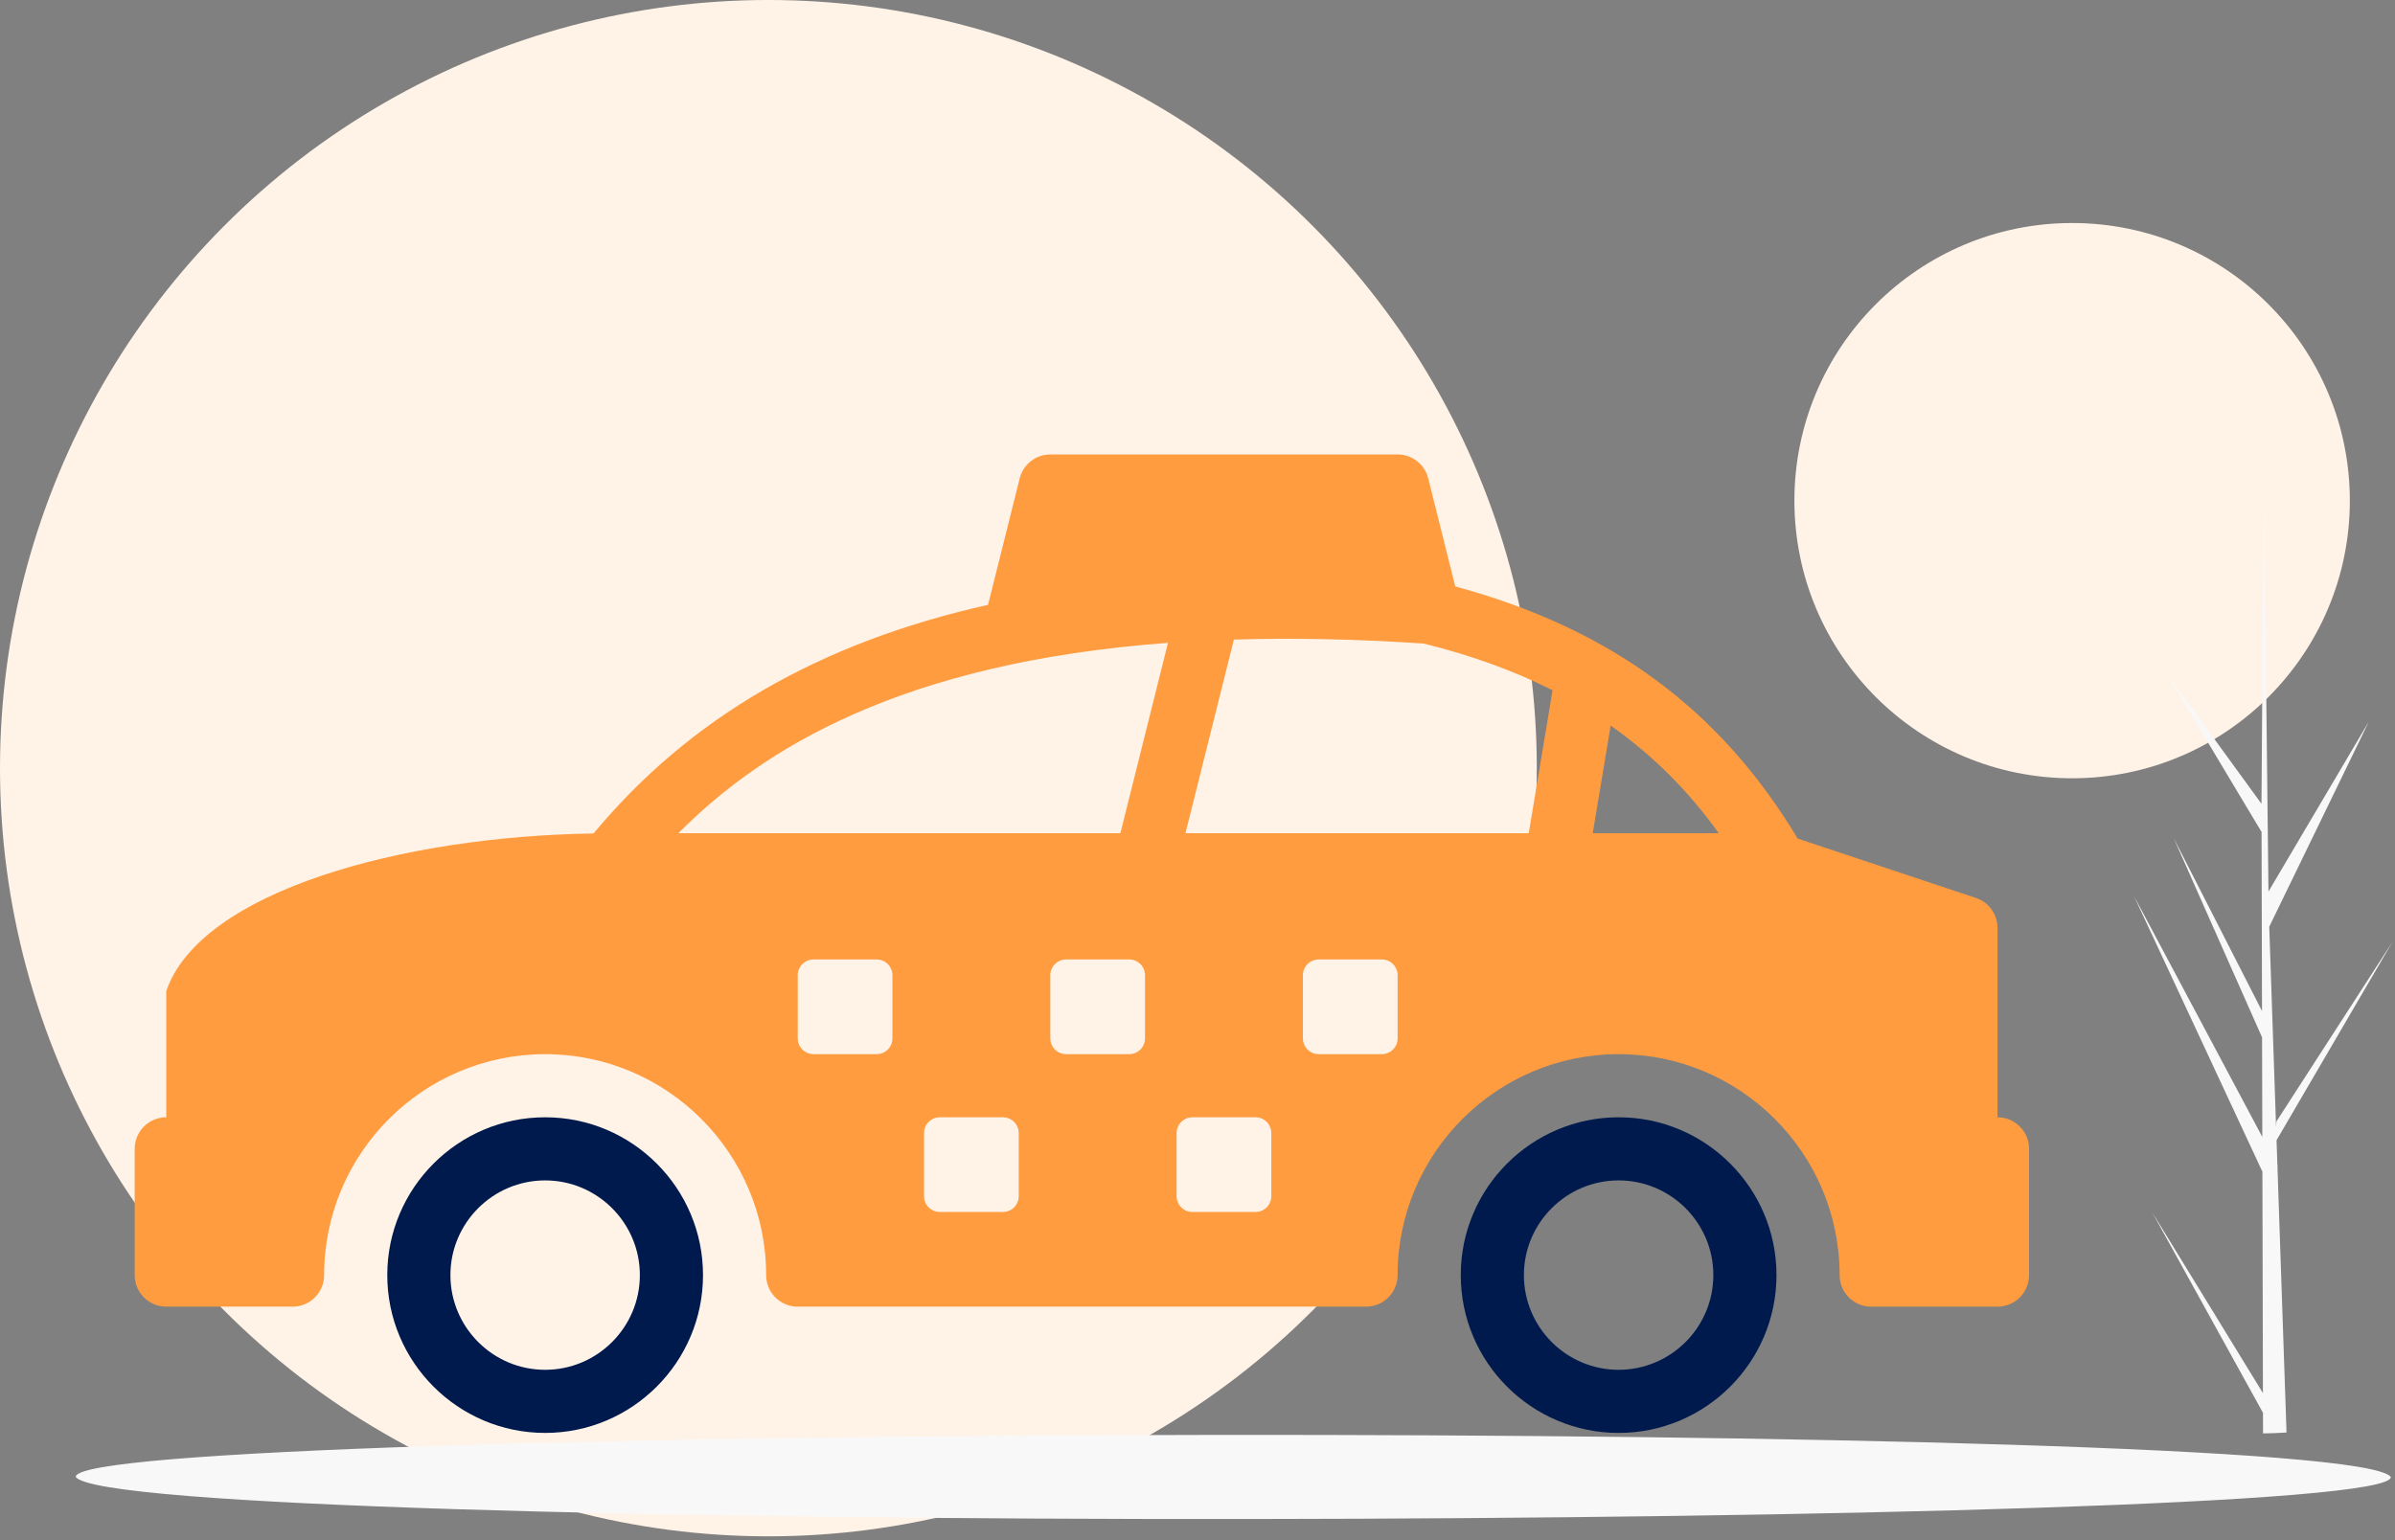 <svg width="569" height="366" viewBox="0 0 569 366" fill="none" xmlns="http://www.w3.org/2000/svg">
<rect x="0" y="0" width="569" height="366" fill="#808080" stroke="none"/>
<circle cx="492.291" cy="118.979" r="65.979" fill="#FFF2E6"/>
<circle cx="182.554" cy="182.554" r="182.554" fill="#FFF2E6"/>
<path d="M537.624 331.069L511.3 288.077L537.637 335.753L537.651 340.652C539.529 340.629 541.388 340.555 543.228 340.43L541.081 277.499L541.109 277.013L541.061 276.92L540.856 270.973L568.381 223.853L540.828 266.52L540.745 267.78L539.123 220.233L562.786 171.481L538.938 211.879L537.829 113.328L537.824 113L537.82 113.323L537.28 191.023L514.669 159.934L537.3 197.715L537.405 240.273L516.426 199.171L537.417 246.529L537.475 270.193L507 212.965L537.499 278.448L537.624 331.069Z" fill="#F9F8F8"/>
<path d="M129.513 265.523C108.833 265.523 92.008 282.348 92.008 303.029C92.008 323.709 108.832 340.534 129.513 340.534C150.194 340.534 167.019 323.71 167.019 303.029C167.019 282.348 150.194 265.523 129.513 265.523ZM129.513 325.532C117.107 325.532 107.01 315.435 107.01 303.029C107.01 290.622 117.107 280.525 129.513 280.525C141.92 280.525 152.017 290.622 152.017 303.029C152.017 315.435 141.92 325.532 129.513 325.532Z" fill="#001A4E"/>
<path d="M384.551 265.523C363.87 265.523 347.045 282.348 347.045 303.029C347.045 323.709 363.87 340.534 384.551 340.534C405.231 340.534 422.056 323.71 422.056 303.029C422.055 282.348 405.231 265.523 384.551 265.523ZM384.551 325.532C372.144 325.532 362.047 315.435 362.047 303.029C362.047 290.622 372.144 280.525 384.551 280.525C396.957 280.525 407.054 290.622 407.054 303.029C407.054 315.435 396.957 325.532 384.551 325.532Z" fill="#001A4E"/>
<path d="M474.564 265.523V220.516C474.564 217.283 472.501 214.417 469.433 213.398L427.089 199.288C408.622 168.534 382.622 149.376 345.732 139.362L339.319 113.679C338.478 110.348 335.485 108 332.043 108H249.531C246.088 108 243.094 110.348 242.255 113.679L234.754 143.683C234.746 143.698 234.754 143.72 234.754 143.735C194.436 152.759 163.756 170.701 141.005 198.081C95.729 198.719 47.707 211.748 39.501 235.519V265.523C35.353 265.523 32 268.883 32 273.023V303.028C32 307.169 35.353 310.529 39.501 310.529H69.505C73.653 310.529 77.006 307.169 77.006 303.028C77.006 274.074 100.566 250.521 129.513 250.521C158.459 250.521 182.02 274.075 182.02 303.028C182.02 307.169 185.373 310.529 189.521 310.529H324.54C328.688 310.529 332.041 307.169 332.041 303.028C332.041 274.074 355.602 250.521 384.548 250.521C413.495 250.521 437.056 274.075 437.056 303.028C437.056 307.169 440.408 310.529 444.556 310.529H474.56C478.709 310.529 482.061 307.169 482.061 303.028V273.024C482.065 268.883 478.712 265.523 474.564 265.523ZM212.026 246.77C212.026 248.84 210.346 250.521 208.275 250.521H193.273C191.202 250.521 189.522 248.841 189.522 246.77V231.768C189.522 229.698 191.202 228.017 193.273 228.017H208.275C210.345 228.017 212.026 229.697 212.026 231.768V246.77ZM242.03 284.276C242.03 286.346 240.35 288.027 238.279 288.027H223.277C221.207 288.027 219.527 286.347 219.527 284.276V269.273C219.527 267.203 221.206 265.523 223.277 265.523H238.28C240.35 265.523 242.031 267.202 242.031 269.273V284.276H242.03ZM272.035 246.77C272.035 248.84 270.355 250.521 268.284 250.521H253.282C251.211 250.521 249.531 248.841 249.531 246.77V231.768C249.531 229.698 251.211 228.017 253.282 228.017H268.284C270.354 228.017 272.035 229.697 272.035 231.768V246.77ZM266.184 198.013H161.161C181.068 177.955 214.186 157.454 277.487 152.774L266.184 198.013ZM302.039 284.276C302.039 286.346 300.359 288.027 298.288 288.027H283.286C281.215 288.027 279.535 286.347 279.535 284.276V269.273C279.535 267.203 281.215 265.523 283.286 265.523H298.288C300.358 265.523 302.039 267.202 302.039 269.273V284.276ZM332.043 246.77C332.043 248.84 330.363 250.521 328.292 250.521H313.29C311.22 250.521 309.54 248.841 309.54 246.77V231.768C309.54 229.698 311.219 228.017 313.29 228.017H328.293C330.363 228.017 332.044 229.697 332.044 231.768V246.77H332.043ZM363.195 198.013H281.643L293.143 151.994C306.878 151.582 321.865 151.836 338.3 152.947C349.641 155.775 359.768 159.443 368.859 164.041L363.195 198.013ZM378.4 198.013L382.66 172.427C392.494 179.373 401 187.759 408.337 198.013H378.4Z" fill="#FF9C40"/>
<path d="M18.001 351C28.297 364.911 568.818 363.743 567.999 350.999C557.703 337.089 17.182 338.257 18.001 351Z" fill="#F9F8F8"/>
</svg>

